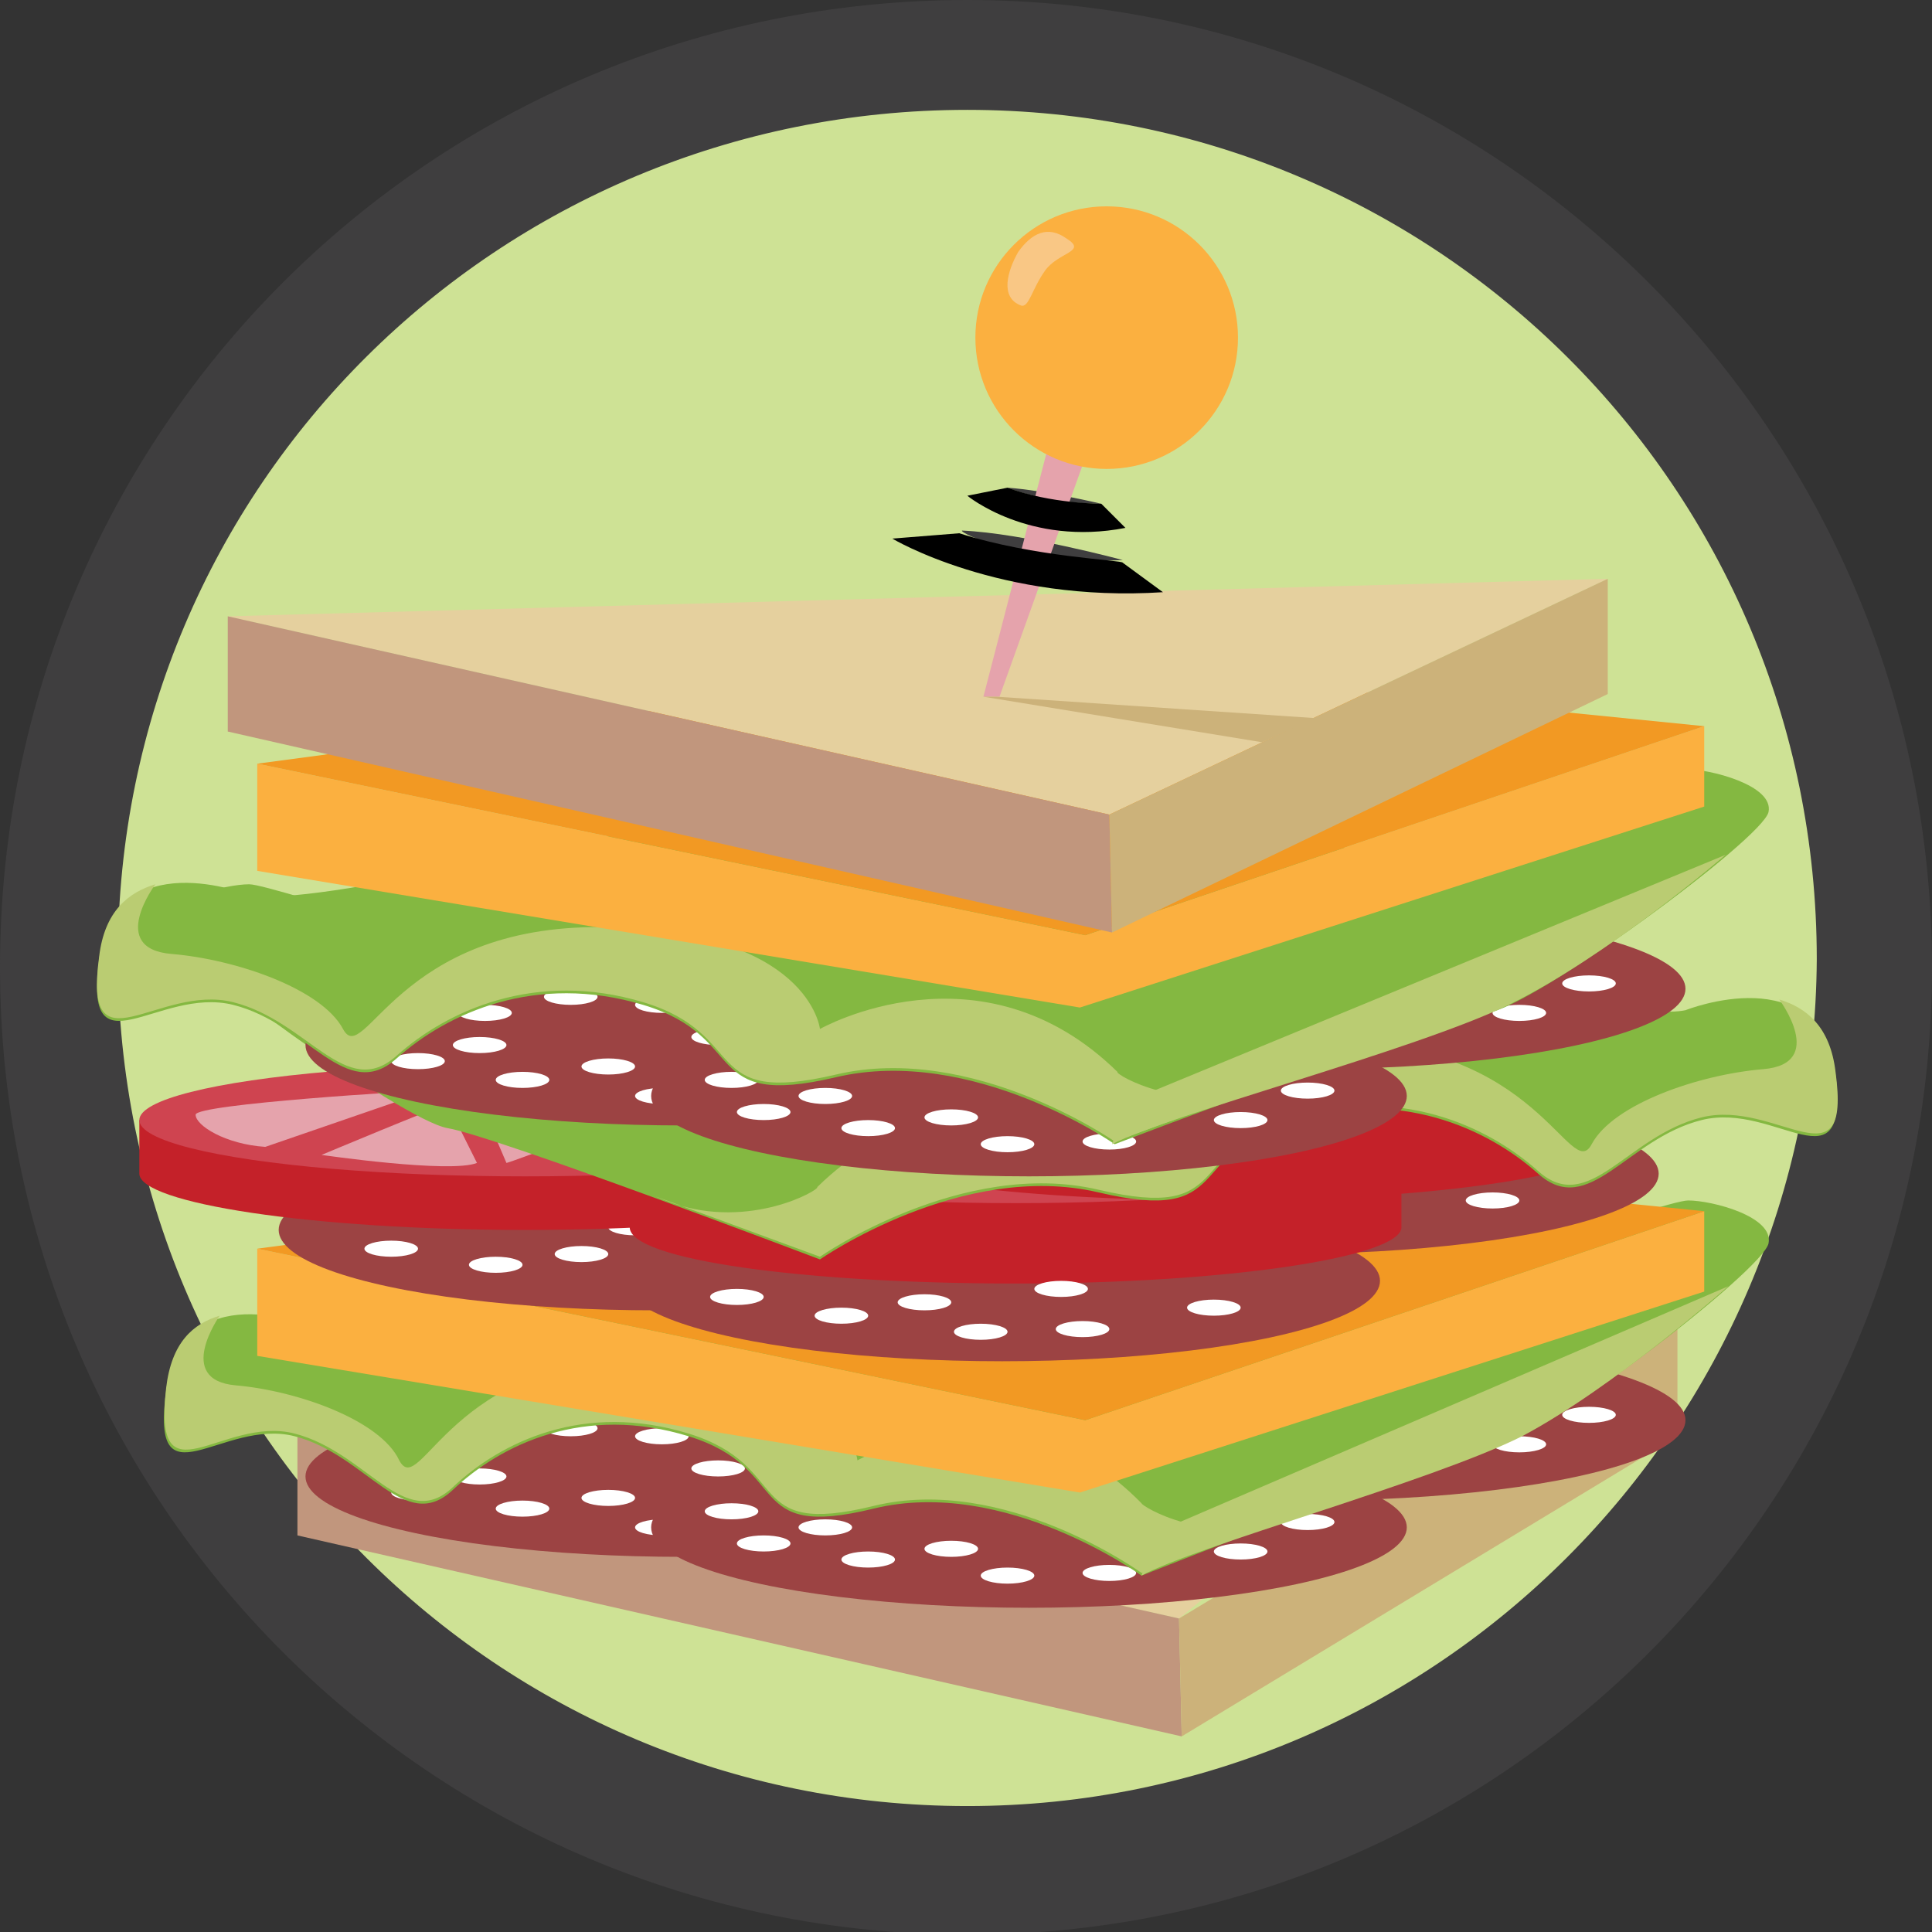 <?xml version="1.0" encoding="utf-8"?>
<!-- Generator: Adobe Illustrator 18.1.1, SVG Export Plug-In . SVG Version: 6.00 Build 0)  -->
<svg version="1.1" id="Layer_1" xmlns="http://www.w3.org/2000/svg" xmlns:xlink="http://www.w3.org/1999/xlink" x="0px" y="0px"
	 viewBox="0 0 72.1 72.1" enable-background="new 0 0 72.1 72.1" xml:space="preserve">
<rect x="0" y="0" width="72.1" height="72.1" fill="#333333" stroke="none"/>
<circle id="_x2E_svg_2733_" fill="#CEE295" cx="35.8" cy="36.1" r="34.2"/>
<path id="_x2E_svg_2732_" fill="#3F3E3F" d="M41.1,18.8c0,0-2.1-0.5-3.5-0.6C37.6,18.2,39,18.8,41.1,18.8z"/>
<path id="_x2E_svg_2731_" fill="#3F3E3F" d="M36.1,0C16.1,0,0,16.1,0,36.1s16.1,36.1,36.1,36.1S72.1,56,72.1,36.1S56,0,36.1,0z
	 M36.1,67.4c-17.5,0-31.7-14.1-31.7-31.7S18.6,4.1,36.1,4.1s31.7,14.1,31.7,31.7C67.7,53.2,53.6,67.4,36.1,67.4z"/>
<path id="_x2E_svg_2730_" fill="#3F3E3F" d="M41.9,20.9c0,0-3.7-1-6-1.1C35.8,19.9,38.4,21.1,41.9,20.9z"/>
<polygon id="_x2E_svg_2729_" fill="#E5D09E" points="11.1,53 62.6,45.2 44,60.4 "/>
<polygon id="_x2E_svg_2728_" fill="#C1967D" points="11.1,53 11.1,57.3 44.1,64.8 44,60.4 "/>
<polygon id="_x2E_svg_2727_" fill="#CCB27A" points="44.1,64.8 62.6,53.6 62.6,49.2 44,60.4 "/>
<ellipse id="_x2E_svg_2726_" fill="#9C4343" cx="25.5" cy="55.1" rx="14.1" ry="3"/>
<ellipse id="_x2E_svg_2725_" fill="#FFFFFF" cx="14.4" cy="54.5" rx="1" ry="0.3"/>
<ellipse id="_x2E_svg_2724_" fill="#FFFFFF" cx="15.6" cy="55.7" rx="1" ry="0.3"/>
<ellipse id="_x2E_svg_2723_" fill="#FFFFFF" cx="18.1" cy="53.9" rx="1" ry="0.3"/>
<ellipse id="_x2E_svg_2722_" fill="#FFFFFF" cx="35.9" cy="55" rx="1" ry="0.3"/>
<ellipse id="_x2E_svg_2721_" fill="#FFFFFF" cx="29.4" cy="53.3" rx="1" ry="0.3"/>
<ellipse id="_x2E_svg_2720_" fill="#FFFFFF" cx="19.5" cy="56.3" rx="1" ry="0.3"/>
<ellipse id="_x2E_svg_2719_" fill="#FFFFFF" cx="17.9" cy="55.1" rx="1" ry="0.3"/>
<ellipse id="_x2E_svg_2718_" fill="#FFFFFF" cx="26.8" cy="54.8" rx="1" ry="0.3"/>
<ellipse id="_x2E_svg_2717_" fill="#FFFFFF" cx="24.7" cy="57" rx="1" ry="0.3"/>
<ellipse id="_x2E_svg_2716_" fill="#FFFFFF" cx="22.7" cy="55.9" rx="1" ry="0.3"/>
<ellipse id="_x2E_svg_2715_" fill="#FFFFFF" cx="31.7" cy="54.5" rx="1" ry="0.3"/>
<ellipse id="_x2E_svg_2714_" fill="#FFFFFF" cx="33.4" cy="56" rx="1" ry="0.3"/>
<ellipse id="_x2E_svg_2713_" fill="#FFFFFF" cx="21.3" cy="53.3" rx="1" ry="0.3"/>
<ellipse id="_x2E_svg_2712_" fill="#FFFFFF" cx="24.7" cy="53.6" rx="1" ry="0.3"/>
<ellipse id="_x2E_svg_2711_" fill="#FFFFFF" cx="28.6" cy="56.8" rx="1" ry="0.3"/>
<ellipse id="_x2E_svg_2710_" fill="#9C4343" cx="38.4" cy="57" rx="14.1" ry="3"/>
<ellipse id="_x2E_svg_2709_" fill="#FFFFFF" cx="27.3" cy="56.4" rx="1" ry="0.3"/>
<ellipse id="_x2E_svg_2708_" fill="#FFFFFF" cx="28.5" cy="57.6" rx="1" ry="0.3"/>
<ellipse id="_x2E_svg_2707_" fill="#FFFFFF" cx="31" cy="55.8" rx="1" ry="0.3"/>
<ellipse id="_x2E_svg_2706_" fill="#FFFFFF" cx="48.8" cy="56.8" rx="1" ry="0.3"/>
<ellipse id="_x2E_svg_2705_" fill="#FFFFFF" cx="42.3" cy="55.2" rx="1" ry="0.3"/>
<ellipse id="_x2E_svg_2704_" fill="#FFFFFF" cx="32.4" cy="58.2" rx="1" ry="0.3"/>
<ellipse id="_x2E_svg_2703_" fill="#FFFFFF" cx="30.8" cy="57" rx="1" ry="0.3"/>
<ellipse id="_x2E_svg_2702_" fill="#FFFFFF" cx="39.7" cy="56.7" rx="1" ry="0.3"/>
<ellipse id="_x2E_svg_2701_" fill="#FFFFFF" cx="37.6" cy="58.8" rx="1" ry="0.3"/>
<ellipse id="_x2E_svg_2700_" fill="#FFFFFF" cx="35.5" cy="57.8" rx="1" ry="0.3"/>
<ellipse id="_x2E_svg_2699_" fill="#FFFFFF" cx="44.6" cy="56.4" rx="1" ry="0.3"/>
<ellipse id="_x2E_svg_2698_" fill="#FFFFFF" cx="46.3" cy="57.9" rx="1" ry="0.3"/>
<ellipse id="_x2E_svg_2697_" fill="#FFFFFF" cx="34.2" cy="55.2" rx="1" ry="0.3"/>
<ellipse id="_x2E_svg_2696_" fill="#FFFFFF" cx="37.6" cy="55.5" rx="1" ry="0.3"/>
<ellipse id="_x2E_svg_2695_" fill="#FFFFFF" cx="41.4" cy="58.7" rx="1" ry="0.3"/>
<ellipse id="_x2E_svg_2694_" fill="#9C4343" cx="48.8" cy="53" rx="14.1" ry="3"/>
<ellipse id="_x2E_svg_2693_" fill="#FFFFFF" cx="37.7" cy="52.4" rx="1" ry="0.3"/>
<ellipse id="_x2E_svg_2692_" fill="#FFFFFF" cx="39" cy="53.6" rx="1" ry="0.3"/>
<ellipse id="_x2E_svg_2691_" fill="#FFFFFF" cx="41.4" cy="51.8" rx="1" ry="0.3"/>
<ellipse id="_x2E_svg_2690_" fill="#FFFFFF" cx="59.3" cy="52.8" rx="1" ry="0.3"/>
<ellipse id="_x2E_svg_2689_" fill="#FFFFFF" cx="52.7" cy="51.2" rx="1" ry="0.3"/>
<ellipse id="_x2E_svg_2688_" fill="#FFFFFF" cx="42.9" cy="54.2" rx="1" ry="0.3"/>
<ellipse id="_x2E_svg_2687_" fill="#FFFFFF" cx="41.3" cy="53" rx="1" ry="0.3"/>
<ellipse id="_x2E_svg_2686_" fill="#FFFFFF" cx="50.2" cy="52.7" rx="1" ry="0.3"/>
<ellipse id="_x2E_svg_2685_" fill="#FFFFFF" cx="48.1" cy="54.8" rx="1" ry="0.3"/>
<ellipse id="_x2E_svg_2684_" fill="#FFFFFF" cx="46" cy="53.8" rx="1" ry="0.3"/>
<ellipse id="_x2E_svg_2683_" fill="#FFFFFF" cx="55" cy="52.4" rx="1" ry="0.3"/>
<ellipse id="_x2E_svg_2682_" fill="#FFFFFF" cx="56.7" cy="53.9" rx="1" ry="0.3"/>
<ellipse id="_x2E_svg_2681_" fill="#FFFFFF" cx="44.6" cy="51.2" rx="1" ry="0.3"/>
<ellipse id="_x2E_svg_2680_" fill="#FFFFFF" cx="48.1" cy="51.5" rx="1" ry="0.3"/>
<ellipse id="_x2E_svg_2679_" fill="#FFFFFF" cx="51.9" cy="54.7" rx="1" ry="0.3"/>
<path id="_x2E_svg_2678_" fill="#84B841" d="M11.6,49.5c0,0-4.8-2-5.4,2.4s2.1,1,4.8,1.7c2.7,0.7,4.1,3.7,5.9,2
	c1.8-1.7,4.9-3.2,8.8-2c3.9,1.2,2,3.9,6.9,2.7c4.9-1.2,10,2.5,10,2.5s11.6-4.6,13.3-4.9c1.7-0.2,9.9-6.5,10.1-7.5
	c0.2-1-2.1-1.6-3-1.6c-0.9,0-10.9,3.6-11.6,3.1c-0.7-0.5-17.9-2.2-22.4-1.5C24.6,47.1,13.9,50,11.6,49.5z"/>
<path id="_x2E_svg_2677_" fill="#BACC72" d="M47.9,56.7c2.8-1.1-5.3,2-5.3,2s-5.1-3.7-10-2.5c-4.9,1.2-3-1.5-6.9-2.7
	c-3.9-1.2-7,0.3-8.8,2c-1.8,1.7-3.2-1.3-5.9-2c-2.7-0.7-5.3,2.7-4.8-1.7c0.2-1.7,1-2.4,2-2.7c0,0-1.7,2.4,0.6,2.6
	c2.3,0.2,5.4,1.3,6.1,2.8c0.8,1.5,1.9-3.9,9.3-3.8c7.4,0.1,7.8,3.8,7.8,3.8s5.7-3.4,10.6,1.6C42.6,56.2,45,57.7,47.9,56.7z"/>
<path id="_x2E_svg_2676_" fill="#BACC72" d="M43.1,57.2L64.5,48c0,0-4.3,3.8-7.7,5.6c-3.4,1.7-12.2,4.1-14.2,5.2L43.1,57.2z"/>
<polygon id="_x2E_svg_2675_" fill="#FBB040" points="9.6,46.6 9.6,50.6 40.3,55.7 63.6,48.2 63.6,45.2 40.5,53 "/>
<polygon id="_x2E_svg_2674_" fill="#F29923" points="9.6,46.6 38.7,42.7 63.6,45.2 40.5,53 "/>
<ellipse id="_x2E_svg_2673_" fill="#9C4343" cx="24.5" cy="45.9" rx="14.1" ry="3"/>
<ellipse id="_x2E_svg_2672_" fill="#FFFFFF" cx="13.4" cy="43.4" rx="1" ry="0.3"/>
<ellipse id="_x2E_svg_2671_" fill="#FFFFFF" cx="14.6" cy="46.6" rx="1" ry="0.3"/>
<ellipse id="_x2E_svg_2670_" fill="#FFFFFF" cx="17.1" cy="42.7" rx="1" ry="0.3"/>
<ellipse id="_x2E_svg_2669_" fill="#FFFFFF" cx="34.9" cy="43.8" rx="1" ry="0.3"/>
<ellipse id="_x2E_svg_2668_" fill="#FFFFFF" cx="28.4" cy="42.1" rx="1" ry="0.3"/>
<ellipse id="_x2E_svg_2667_" fill="#FFFFFF" cx="18.5" cy="47.2" rx="1" ry="0.3"/>
<ellipse id="_x2E_svg_2666_" fill="#FFFFFF" cx="16.9" cy="43.9" rx="1" ry="0.3"/>
<ellipse id="_x2E_svg_2665_" fill="#FFFFFF" cx="25.8" cy="43.7" rx="1" ry="0.3"/>
<ellipse id="_x2E_svg_2664_" fill="#FFFFFF" cx="23.7" cy="45.8" rx="1" ry="0.3"/>
<ellipse id="_x2E_svg_2663_" fill="#FFFFFF" cx="21.7" cy="46.8" rx="1" ry="0.3"/>
<ellipse id="_x2E_svg_2662_" fill="#FFFFFF" cx="30.7" cy="43.4" rx="1" ry="0.3"/>
<ellipse id="_x2E_svg_2661_" fill="#FFFFFF" cx="32.4" cy="44.9" rx="1" ry="0.3"/>
<ellipse id="_x2E_svg_2660_" fill="#FFFFFF" cx="20.3" cy="42.1" rx="1" ry="0.3"/>
<ellipse id="_x2E_svg_2659_" fill="#FFFFFF" cx="23.7" cy="42.4" rx="1" ry="0.3"/>
<ellipse id="_x2E_svg_2658_" fill="#FFFFFF" cx="27.6" cy="45.7" rx="1" ry="0.3"/>
<ellipse id="_x2E_svg_2657_" fill="#9C4343" cx="37.4" cy="47.8" rx="14.1" ry="3"/>
<ellipse id="_x2E_svg_2656_" fill="#FFFFFF" cx="26.3" cy="45.2" rx="1" ry="0.3"/>
<ellipse id="_x2E_svg_2655_" fill="#FFFFFF" cx="27.5" cy="48.4" rx="1" ry="0.3"/>
<ellipse id="_x2E_svg_2654_" fill="#FFFFFF" cx="30" cy="44.6" rx="1" ry="0.3"/>
<ellipse id="_x2E_svg_2653_" fill="#FFFFFF" cx="47.8" cy="45.7" rx="1" ry="0.3"/>
<ellipse id="_x2E_svg_2652_" fill="#FFFFFF" cx="41.3" cy="44" rx="1" ry="0.3"/>
<ellipse id="_x2E_svg_2651_" fill="#FFFFFF" cx="31.4" cy="49.1" rx="1" ry="0.3"/>
<ellipse id="_x2E_svg_2650_" fill="#FFFFFF" cx="29.8" cy="45.8" rx="1" ry="0.3"/>
<ellipse id="_x2E_svg_2649_" fill="#FFFFFF" cx="38.7" cy="45.6" rx="1" ry="0.3"/>
<ellipse id="_x2E_svg_2648_" fill="#FFFFFF" cx="36.6" cy="49.7" rx="1" ry="0.3"/>
<ellipse id="_x2E_svg_2647_" fill="#FFFFFF" cx="34.5" cy="48.6" rx="1" ry="0.3"/>
<ellipse id="_x2E_svg_2646_" fill="#FFFFFF" cx="43.6" cy="45.2" rx="1" ry="0.3"/>
<ellipse id="_x2E_svg_2645_" fill="#FFFFFF" cx="45.3" cy="48.8" rx="1" ry="0.3"/>
<ellipse id="_x2E_svg_2644_" fill="#FFFFFF" cx="33.2" cy="44" rx="1" ry="0.3"/>
<ellipse id="_x2E_svg_2643_" fill="#FFFFFF" cx="36.6" cy="44.3" rx="1" ry="0.3"/>
<ellipse id="_x2E_svg_2642_" fill="#FFFFFF" cx="40.4" cy="49.6" rx="1" ry="0.3"/>
<ellipse id="_x2E_svg_2641_" fill="#9C4343" cx="47.8" cy="43.8" rx="14.1" ry="3"/>
<ellipse id="_x2E_svg_2640_" fill="#FFFFFF" cx="36.7" cy="41.2" rx="1" ry="0.3"/>
<ellipse id="_x2E_svg_2639_" fill="#FFFFFF" cx="38" cy="42.4" rx="1" ry="0.3"/>
<ellipse id="_x2E_svg_2638_" fill="#FFFFFF" cx="40.4" cy="40.6" rx="1" ry="0.3"/>
<ellipse id="_x2E_svg_2637_" fill="#FFFFFF" cx="58.3" cy="41.7" rx="1" ry="0.3"/>
<ellipse id="_x2E_svg_2636_" fill="#FFFFFF" cx="51.7" cy="40" rx="1" ry="0.3"/>
<ellipse id="_x2E_svg_2635_" fill="#FFFFFF" cx="41.9" cy="43.1" rx="1" ry="0.3"/>
<ellipse id="_x2E_svg_2634_" fill="#FFFFFF" cx="40.3" cy="41.8" rx="1" ry="0.3"/>
<ellipse id="_x2E_svg_2633_" fill="#FFFFFF" cx="49.2" cy="41.5" rx="1" ry="0.3"/>
<ellipse id="_x2E_svg_2632_" fill="#FFFFFF" cx="47.1" cy="43.7" rx="1" ry="0.3"/>
<ellipse id="_x2E_svg_2631_" fill="#FFFFFF" cx="45" cy="42.6" rx="1" ry="0.3"/>
<ellipse id="_x2E_svg_2630_" fill="#FFFFFF" cx="54" cy="41.2" rx="1" ry="0.3"/>
<ellipse id="_x2E_svg_2629_" fill="#FFFFFF" cx="55.7" cy="44.8" rx="1" ry="0.3"/>
<ellipse id="_x2E_svg_2628_" fill="#FFFFFF" cx="43.6" cy="40" rx="1" ry="0.3"/>
<ellipse id="_x2E_svg_2627_" fill="#FFFFFF" cx="47.1" cy="40.3" rx="1" ry="0.3"/>
<ellipse id="_x2E_svg_2626_" fill="#FFFFFF" cx="50.9" cy="43.6" rx="1" ry="0.3"/>
<path id="_x2E_svg_2625_" fill="#C42129" d="M34,43.8c0,1.1-6.4,2.1-14.4,2.1S5.2,44.9,5.2,43.8v-2H34V43.8z"/>
<ellipse id="_x2E_svg_2624_" fill="#CF4450" cx="19.6" cy="41.8" rx="14.4" ry="2.1"/>
<path id="_x2E_svg_2623_" fill="#C42129" d="M52.3,45.8c0,1.1-6.4,2.1-14.4,2.1s-14.4-0.9-14.4-2.1v-2h28.8V45.8z"/>
<ellipse id="_x2E_svg_2622_" fill="#CF4450" cx="37.9" cy="42.8" rx="14.4" ry="2.1"/>
<path id="_x2E_svg_2621_" fill="#C42129" d="M60,42.7c0,1.1-6.4,2.1-14.4,2.1s-14.4-0.9-14.4-2.1v-2H60V42.7z"/>
<path id="_x2E_svg_2620_" fill="#E5A3AC" d="M16,40.7c-0.5,0-8.7,0.5-8.7,0.9c0,0.4,1.1,1.1,2.6,1.2L16,40.7z"/>
<path id="_x2E_svg_2619_" fill="#E5A3AC" d="M16.7,41.2c-0.4,0.1-4.7,1.9-4.7,1.9s4.8,0.7,5.8,0.3L16.7,41.2z"/>
<path id="_x2E_svg_2618_" fill="#E5A3AC" d="M18.9,43.4c0.4-0.1,4.8-1.8,4.8-1.8S19,40.8,18,41.3L18.9,43.4z"/>
<ellipse id="_x2E_svg_2617_" fill="#CF4450" cx="45.6" cy="38.7" rx="14.4" ry="2.1"/>
<path id="_x2E_svg_2616_" fill="#84B841" d="M62.9,37.7c0,0,5-2,5.6,2.4c0.5,4.4-2.2,1-5,1.7c-2.8,0.7-4.2,3.7-6.1,2s-5.2-3.2-9.2-2
	c-4,1.2-2.1,3.9-7.2,2.7c-5.1-1.2-10.4,2.5-10.4,2.5s-12.1-4.6-13.9-4.9C15,41.8,6.4,35.6,6.2,34.6c-0.2-1,2.2-1.6,3.1-1.6
	c0.9,0,11.3,3.6,12.1,3.1c0.7-0.5,18.6-2.2,23.3-1.5C49.4,35.3,60.5,38.2,62.9,37.7z"/>
<path id="_x2E_svg_2615_" fill="#BACC72" d="M25.1,44.9c-2.9-1.1,5.5,2,5.5,2s5.3-3.7,10.4-2.5c5.1,1.2,3.2-1.5,7.2-2.7
	c4-1.2,7.3,0.3,9.2,2s3.3-1.3,6.1-2c2.8-0.7,5.6,2.7,5-1.7c-0.2-1.7-1.1-2.4-2.1-2.7c0,0,1.8,2.4-0.6,2.6c-2.4,0.2-5.6,1.3-6.4,2.8
	c-0.8,1.5-2-3.9-9.7-3.8c-7.7,0.1-8.1,3.8-8.1,3.8s-6-3.4-11.1,1.6C30.6,44.4,28,45.9,25.1,44.9z"/>
<ellipse id="_x2E_svg_2614_" fill="#9C4343" cx="25.5" cy="39" rx="14.1" ry="3"/>
<ellipse id="_x2E_svg_2613_" fill="#FFFFFF" cx="14.4" cy="38.4" rx="1" ry="0.3"/>
<ellipse id="_x2E_svg_2612_" fill="#FFFFFF" cx="15.6" cy="39.6" rx="1" ry="0.3"/>
<ellipse id="_x2E_svg_2611_" fill="#FFFFFF" cx="18.1" cy="37.8" rx="1" ry="0.3"/>
<ellipse id="_x2E_svg_2610_" fill="#FFFFFF" cx="35.9" cy="38.9" rx="1" ry="0.3"/>
<ellipse id="_x2E_svg_2609_" fill="#FFFFFF" cx="29.4" cy="37.2" rx="1" ry="0.3"/>
<ellipse id="_x2E_svg_2608_" fill="#FFFFFF" cx="19.5" cy="40.3" rx="1" ry="0.3"/>
<ellipse id="_x2E_svg_2607_" fill="#FFFFFF" cx="17.9" cy="39" rx="1" ry="0.3"/>
<ellipse id="_x2E_svg_2606_" fill="#FFFFFF" cx="26.8" cy="38.7" rx="1" ry="0.3"/>
<ellipse id="_x2E_svg_2605_" fill="#FFFFFF" cx="24.7" cy="40.9" rx="1" ry="0.3"/>
<ellipse id="_x2E_svg_2604_" fill="#FFFFFF" cx="22.7" cy="39.8" rx="1" ry="0.3"/>
<ellipse id="_x2E_svg_2603_" fill="#FFFFFF" cx="31.7" cy="38.4" rx="1" ry="0.3"/>
<ellipse id="_x2E_svg_2602_" fill="#FFFFFF" cx="33.4" cy="39.9" rx="1" ry="0.3"/>
<ellipse id="_x2E_svg_2601_" fill="#FFFFFF" cx="21.3" cy="37.2" rx="1" ry="0.3"/>
<ellipse id="_x2E_svg_2600_" fill="#FFFFFF" cx="24.7" cy="37.5" rx="1" ry="0.3"/>
<ellipse id="_x2E_svg_2599_" fill="#FFFFFF" cx="28.6" cy="40.7" rx="1" ry="0.3"/>
<ellipse id="_x2E_svg_2598_" fill="#9C4343" cx="38.4" cy="40.9" rx="14.1" ry="3"/>
<ellipse id="_x2E_svg_2597_" fill="#FFFFFF" cx="27.3" cy="40.3" rx="1" ry="0.3"/>
<ellipse id="_x2E_svg_2596_" fill="#FFFFFF" cx="28.5" cy="41.5" rx="1" ry="0.3"/>
<ellipse id="_x2E_svg_2595_" fill="#FFFFFF" cx="31" cy="39.7" rx="1" ry="0.3"/>
<ellipse id="_x2E_svg_2594_" fill="#FFFFFF" cx="48.8" cy="40.7" rx="1" ry="0.3"/>
<ellipse id="_x2E_svg_2593_" fill="#FFFFFF" cx="42.3" cy="39.1" rx="1" ry="0.3"/>
<ellipse id="_x2E_svg_2592_" fill="#FFFFFF" cx="32.4" cy="42.1" rx="1" ry="0.3"/>
<ellipse id="_x2E_svg_2591_" fill="#FFFFFF" cx="30.8" cy="40.9" rx="1" ry="0.3"/>
<ellipse id="_x2E_svg_2590_" fill="#FFFFFF" cx="39.7" cy="40.6" rx="1" ry="0.3"/>
<ellipse id="_x2E_svg_2589_" fill="#FFFFFF" cx="37.6" cy="42.7" rx="1" ry="0.3"/>
<ellipse id="_x2E_svg_2588_" fill="#FFFFFF" cx="35.5" cy="41.7" rx="1" ry="0.3"/>
<ellipse id="_x2E_svg_2587_" fill="#FFFFFF" cx="44.6" cy="40.3" rx="1" ry="0.3"/>
<ellipse id="_x2E_svg_2586_" fill="#FFFFFF" cx="46.3" cy="41.8" rx="1" ry="0.3"/>
<ellipse id="_x2E_svg_2585_" fill="#FFFFFF" cx="39.6" cy="48.1" rx="1" ry="0.3"/>
<ellipse id="_x2E_svg_2584_" fill="#FFFFFF" cx="34.2" cy="39.1" rx="1" ry="0.3"/>
<ellipse id="_x2E_svg_2583_" fill="#FFFFFF" cx="37.6" cy="39.4" rx="1" ry="0.3"/>
<ellipse id="_x2E_svg_2582_" fill="#FFFFFF" cx="41.4" cy="42.6" rx="1" ry="0.3"/>
<ellipse id="_x2E_svg_2581_" fill="#9C4343" cx="48.8" cy="36.9" rx="14.1" ry="3"/>
<ellipse id="_x2E_svg_2580_" fill="#FFFFFF" cx="37.7" cy="36.3" rx="1" ry="0.3"/>
<ellipse id="_x2E_svg_2579_" fill="#FFFFFF" cx="39" cy="37.5" rx="1" ry="0.3"/>
<ellipse id="_x2E_svg_2578_" fill="#FFFFFF" cx="41.4" cy="35.7" rx="1" ry="0.3"/>
<ellipse id="_x2E_svg_2577_" fill="#FFFFFF" cx="59.3" cy="36.7" rx="1" ry="0.3"/>
<ellipse id="_x2E_svg_2576_" fill="#FFFFFF" cx="52.7" cy="35.1" rx="1" ry="0.3"/>
<ellipse id="_x2E_svg_2575_" fill="#FFFFFF" cx="42.9" cy="38.1" rx="1" ry="0.3"/>
<ellipse id="_x2E_svg_2574_" fill="#FFFFFF" cx="41.3" cy="36.9" rx="1" ry="0.3"/>
<ellipse id="_x2E_svg_2573_" fill="#FFFFFF" cx="50.2" cy="36.6" rx="1" ry="0.3"/>
<ellipse id="_x2E_svg_2572_" fill="#FFFFFF" cx="48.1" cy="38.7" rx="1" ry="0.3"/>
<ellipse id="_x2E_svg_2571_" fill="#FFFFFF" cx="46" cy="37.7" rx="1" ry="0.3"/>
<ellipse id="_x2E_svg_2570_" fill="#FFFFFF" cx="55" cy="36.3" rx="1" ry="0.3"/>
<ellipse id="_x2E_svg_2569_" fill="#FFFFFF" cx="56.7" cy="37.8" rx="1" ry="0.3"/>
<ellipse id="_x2E_svg_2568_" fill="#FFFFFF" cx="44.6" cy="35.1" rx="1" ry="0.3"/>
<ellipse id="_x2E_svg_2567_" fill="#FFFFFF" cx="48.1" cy="35.4" rx="1" ry="0.3"/>
<ellipse id="_x2E_svg_2566_" fill="#FFFFFF" cx="51.9" cy="38.6" rx="1" ry="0.3"/>
<path id="_x2E_svg_2565_" fill="#84B841" d="M9.3,33.4c0,0-5-2-5.6,2.4s2.2,1,5,1.7c2.8,0.7,4.2,3.7,6.1,2c1.9-1.7,5.2-3.2,9.2-2
	c4,1.2,2.1,3.9,7.2,2.7c5.1-1.2,10.4,2.5,10.4,2.5s12.1-4.6,13.9-4.9c1.7-0.2,10.3-6.5,10.5-7.5c0.2-1-2.2-1.6-3.1-1.6
	c-0.9,0-11.3,3.6-12.1,3.1c-0.7-0.5-18.6-2.2-23.3-1.5C22.8,31,11.7,33.9,9.3,33.4z"/>
<path id="_x2E_svg_2564_" fill="#BACC72" d="M47.1,40.6c2.9-1.1-5.5,2-5.5,2s-5.3-3.7-10.4-2.5c-5.1,1.2-3.2-1.5-7.2-2.7
	c-4-1.2-7.3,0.3-9.2,2c-1.9,1.7-3.3-1.3-6.1-2c-2.8-0.7-5.6,2.7-5-1.7c0.2-1.7,1.1-2.4,2.1-2.7c0,0-1.8,2.4,0.6,2.6
	c2.4,0.2,5.6,1.3,6.4,2.8c0.8,1.5,2-3.9,9.7-3.8c7.7,0.1,8.1,3.8,8.1,3.8s6-3.4,11.1,1.6C41.6,40.1,44.2,41.6,47.1,40.6z"/>
<path id="_x2E_svg_2563_" fill="#BACC72" d="M42.1,41.1l22.3-9.2c0,0-4.4,3.8-8.1,5.6c-3.5,1.7-12.7,4.1-14.8,5.2L42.1,41.1z"/>
<polygon id="_x2E_svg_2562_" fill="#FBB040" points="9.6,28.5 9.6,32.5 40.3,37.6 63.6,30.1 63.6,27.1 40.5,34.9 "/>
<polygon id="_x2E_svg_2561_" fill="#F29923" points="9.6,28.5 38.7,24.6 63.6,27.1 40.5,34.9 "/>
<polygon id="_x2E_svg_2560_" fill="#E5D09E" points="8.5,23 60,21.6 41.4,30.4 "/>
<polygon id="_x2E_svg_2558_" fill="#C1967D" points="8.5,23 8.5,27.3 41.5,34.8 41.4,30.4 "/>
<polygon id="_x2E_svg_2557_" fill="#CCB27A" points="41.5,34.8 60,25.9 60,21.6 41.4,30.4 "/>
<path id="_x2E_svg_2556_" fill="#E5A3AC" d="M36.7,26l4.4-17c0,0,1.3-0.2,2.3,0l-6.1,17H36.7z"/>
<polygon id="_x2E_svg_2555_" fill="#CCB27A" points="37.2,26 49.1,26.8 47.1,27.7 36.7,26 "/>
<circle id="_x2E_svg_2554_" fill="#FBB040" cx="41.3" cy="12.6" r="4.9"/>
<path id="_x2E_svg_2553_" d="M37.6,18.2l-1.5,0.3c0,0,2.3,1.9,5.9,1.2l-0.9-0.9C41.1,18.8,39.2,18.8,37.6,18.2z"/>
<path id="_x2E_svg_2552_" d="M35.8,19.9l-2.5,0.2c0,0,4,2.4,10.1,2l-1.5-1.1C41.9,20.9,38.6,20.8,35.8,19.9z"/>
<path id="_x2E_svg_2475_" fill="#F9C785" d="M39,10.1c-0.5,0.7-0.6,1.4-0.9,1.3c-0.8-0.3-0.5-1.3-0.1-2c0.5-0.7,1.1-1,1.8-0.5
	C40.6,9.4,39.5,9.4,39,10.1z"/>
<g>
</g>
<g>
</g>
<g>
</g>
<g>
</g>
<g>
</g>
<g>
</g>
<g>
</g>
<g>
</g>
<g>
</g>
<g>
</g>
<g>
</g>
<g>
</g>
<g>
</g>
<g>
</g>
<g>
</g>
</svg>
